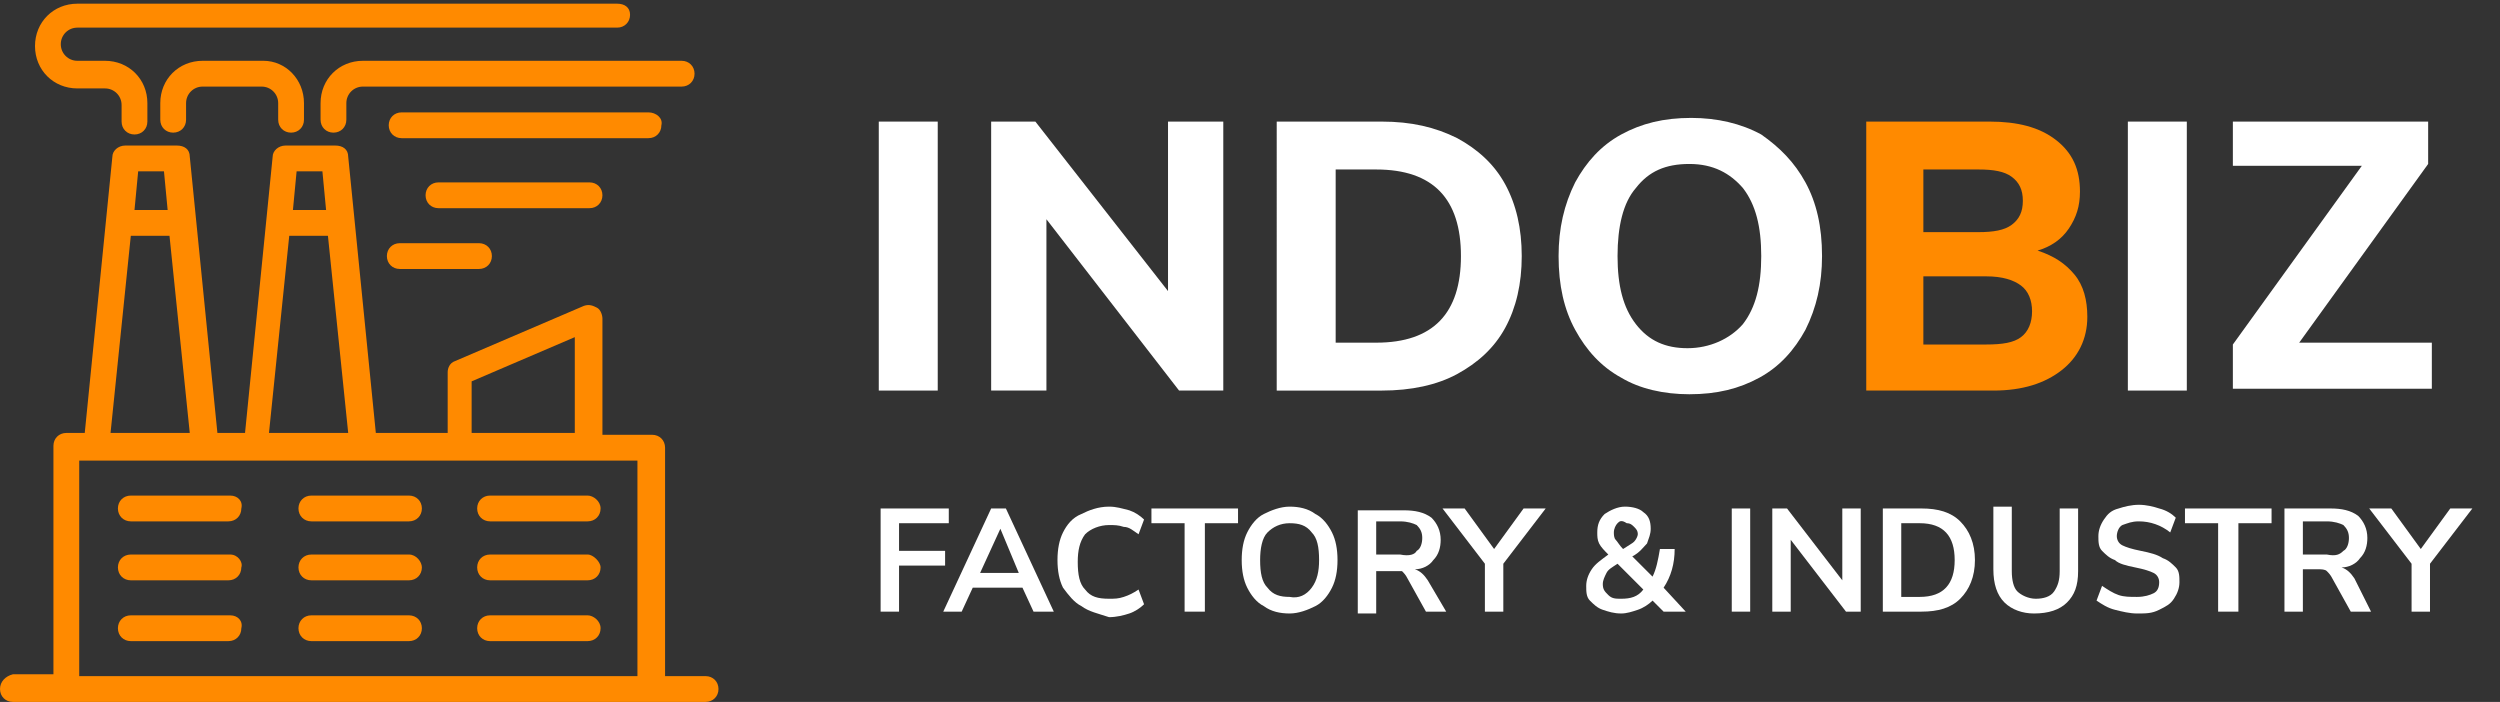 <?xml version="1.0" encoding="utf-8"?>
<!-- Generator: Adobe Illustrator 21.0.2, SVG Export Plug-In . SVG Version: 6.00 Build 0)  -->
<svg version="1.1" id="Layer_1" xmlns="http://www.w3.org/2000/svg" xmlns:xlink="http://www.w3.org/1999/xlink" x="0px" y="0px"
	 viewBox="0 0 135.7 38.1" style="enable-background:new 0 0 135.7 38.1;" xml:space="preserve">
<rect x="0" y="0" width="135.7" height="38.1" fill="#333333" stroke="none"/>
<style type="text/css">
	.st0{fill:#FF8A00;}
	.st1{fill:#FFFFFF;}
</style>
<g>
	<g>
		<g>
			<g>
				<path class="st0" d="M12.5,26.9H7.1c-0.4,0-0.7,0.3-0.7,0.7c0,0.4,0.3,0.7,0.7,0.7h5.3c0.4,0,0.7-0.3,0.7-0.7
					C13.2,27.2,12.9,26.9,12.5,26.9z"/>
			</g>
		</g>
		<g>
			<g>
				<path class="st0" d="M12.5,30.1H7.1c-0.4,0-0.7,0.3-0.7,0.7c0,0.4,0.3,0.7,0.7,0.7h5.3c0.4,0,0.7-0.3,0.7-0.7
					C13.2,30.5,12.9,30.1,12.5,30.1z"/>
			</g>
		</g>
		<g>
			<g>
				<path class="st0" d="M12.5,33.4H7.1c-0.4,0-0.7,0.3-0.7,0.7s0.3,0.7,0.7,0.7h5.3c0.4,0,0.7-0.3,0.7-0.7
					C13.2,33.7,12.9,33.4,12.5,33.4z"/>
			</g>
		</g>
		<g>
			<g>
				<path class="st0" d="M22.2,26.9h-5.3c-0.4,0-0.7,0.3-0.7,0.7c0,0.4,0.3,0.7,0.7,0.7h5.3c0.4,0,0.7-0.3,0.7-0.7
					C22.9,27.2,22.6,26.9,22.2,26.9z"/>
			</g>
		</g>
		<g>
			<g>
				<path class="st0" d="M22.2,30.1h-5.3c-0.4,0-0.7,0.3-0.7,0.7c0,0.4,0.3,0.7,0.7,0.7h5.3c0.4,0,0.7-0.3,0.7-0.7
					C22.9,30.5,22.6,30.1,22.2,30.1z"/>
			</g>
		</g>
		<g>
			<g>
				<path class="st0" d="M22.2,33.4h-5.3c-0.4,0-0.7,0.3-0.7,0.7s0.3,0.7,0.7,0.7h5.3c0.4,0,0.7-0.3,0.7-0.7
					C22.9,33.7,22.6,33.4,22.2,33.4z"/>
			</g>
		</g>
		<g>
			<g>
				<path class="st0" d="M31.9,26.9h-5.3c-0.4,0-0.7,0.3-0.7,0.7c0,0.4,0.3,0.7,0.7,0.7h5.3c0.4,0,0.7-0.3,0.7-0.7
					C32.6,27.2,32.2,26.9,31.9,26.9z"/>
			</g>
		</g>
		<g>
			<g>
				<path class="st0" d="M31.9,30.1h-5.3c-0.4,0-0.7,0.3-0.7,0.7c0,0.4,0.3,0.7,0.7,0.7h5.3c0.4,0,0.7-0.3,0.7-0.7
					C32.6,30.5,32.2,30.1,31.9,30.1z"/>
			</g>
		</g>
		<g>
			<g>
				<path class="st0" d="M31.9,33.4h-5.3c-0.4,0-0.7,0.3-0.7,0.7s0.3,0.7,0.7,0.7h5.3c0.4,0,0.7-0.3,0.7-0.7S32.2,33.4,31.9,33.4z"
					/>
			</g>
		</g>
		<g>
			<g>
				<path class="st0" d="M33.5,0.2H4.2c-1.3,0-2.3,1-2.3,2.3s1,2.3,2.3,2.3h1.5c0.5,0,0.9,0.4,0.9,0.9v0.9c0,0.4,0.3,0.7,0.7,0.7
					C7.7,7.3,8,7,8,6.6v-1c0-1.3-1-2.3-2.3-2.3H4.2c-0.5,0-0.9-0.4-0.9-0.9s0.4-0.9,0.9-0.9h29.3c0.4,0,0.7-0.3,0.7-0.7
					S33.9,0.2,33.5,0.2z"/>
			</g>
		</g>
		<g>
			<g>
				<path class="st0" d="M14.3,3.3H11c-1.3,0-2.3,1-2.3,2.3v0.9c0,0.4,0.3,0.7,0.7,0.7s0.7-0.3,0.7-0.7V5.6c0-0.5,0.4-0.9,0.9-0.9
					h3.2c0.5,0,0.9,0.4,0.9,0.9v0.9c0,0.4,0.3,0.7,0.7,0.7c0.4,0,0.7-0.3,0.7-0.7V5.6C16.5,4.3,15.5,3.3,14.3,3.3z"/>
			</g>
		</g>
		<g>
			<g>
				<path class="st0" d="M37,3.3H19.7c-1.3,0-2.3,1-2.3,2.3v0.9c0,0.4,0.3,0.7,0.7,0.7s0.7-0.3,0.7-0.7V5.6c0-0.5,0.4-0.9,0.9-0.9
					H37c0.4,0,0.7-0.3,0.7-0.7S37.4,3.3,37,3.3z"/>
			</g>
		</g>
		<g>
			<g>
				<path class="st0" d="M35.2,6.1H21.8c-0.4,0-0.7,0.3-0.7,0.7c0,0.4,0.3,0.7,0.7,0.7h13.4c0.4,0,0.7-0.3,0.7-0.7
					C36,6.4,35.6,6.1,35.2,6.1z"/>
			</g>
		</g>
		<g>
			<g>
				<path class="st0" d="M32,9.9h-8.2c-0.4,0-0.7,0.3-0.7,0.7s0.3,0.7,0.7,0.7H32c0.4,0,0.7-0.3,0.7-0.7S32.4,9.9,32,9.9z"/>
			</g>
		</g>
		<g>
			<g>
				<path class="st0" d="M26,13.2h-4.3c-0.4,0-0.7,0.3-0.7,0.7s0.3,0.7,0.7,0.7H26c0.4,0,0.7-0.3,0.7-0.7S26.4,13.2,26,13.2z"/>
			</g>
		</g>
		<g>
			<g>
				<path class="st0" d="M38.3,36.7h-2.2V24.3c0-0.4-0.3-0.7-0.7-0.7h-2.7v-6.3c0-0.2-0.1-0.5-0.3-0.6s-0.4-0.2-0.7-0.1l-7,3
					c-0.3,0.1-0.4,0.4-0.4,0.6v3.3h-3.9l-1.5-15c0-0.4-0.3-0.6-0.7-0.6h-2.7c-0.4,0-0.7,0.3-0.7,0.6l-1.5,15h-1.5l-1.5-15
					c0-0.4-0.3-0.6-0.7-0.6H6.8c-0.4,0-0.7,0.3-0.7,0.6l-1.5,15h-1c-0.4,0-0.7,0.3-0.7,0.7v12.4H0.7C0.3,36.7,0,37,0,37.4
					s0.3,0.7,0.7,0.7h37.6c0.4,0,0.7-0.3,0.7-0.7S38.7,36.7,38.3,36.7z M25.6,20.7l5.6-2.4v5.2h-5.6V20.7L25.6,20.7z M16.1,9.3h1.4
					l0.2,2.1h-1.8L16.1,9.3z M15.7,12.8h2.1l1.1,10.7h-4.3L15.7,12.8z M7.5,9.3h1.4l0.2,2.1H7.3L7.5,9.3z M7.1,12.8h2.1l1.1,10.7H6
					L7.1,12.8z M34.7,36.7H4.3V25h30.3v11.7H34.7z"/>
			</g>
		</g>
	</g>
</g>
<g>
	<path class="st1" d="M47.7,21.2V6.6h3.2v14.6H47.7z"/>
	<path class="st1" d="M63.4,6.6h3v14.6H64l-7.2-9.3v9.3h-3V6.6h2.4l7.2,9.2V6.6z"/>
	<path class="st1" d="M69.3,6.6H75c1.6,0,2.9,0.3,4.1,0.9c1.1,0.6,2,1.4,2.6,2.5s0.9,2.4,0.9,3.9c0,1.5-0.3,2.8-0.9,3.9
		c-0.6,1.1-1.5,1.9-2.6,2.5c-1.1,0.6-2.5,0.9-4.1,0.9h-5.7V6.6z M74.7,18.6c3.1,0,4.6-1.6,4.6-4.7c0-3.1-1.5-4.7-4.6-4.7h-2.2v9.4
		H74.7z"/>
	<path class="st1" d="M88,20.5c-1.1-0.6-1.9-1.5-2.5-2.6c-0.6-1.1-0.9-2.4-0.9-4c0-1.5,0.3-2.8,0.9-4c0.6-1.1,1.4-2,2.5-2.6
		c1.1-0.6,2.3-0.9,3.8-0.9c1.4,0,2.7,0.3,3.8,0.9C96.6,8,97.4,8.8,98,9.9c0.6,1.1,0.9,2.4,0.9,4c0,1.5-0.3,2.8-0.9,4
		c-0.6,1.1-1.4,2-2.5,2.6c-1.1,0.6-2.3,0.9-3.8,0.9C90.3,21.4,89,21.1,88,20.5z M94.6,17.6c0.7-0.9,1-2.1,1-3.7s-0.3-2.8-1-3.7
		c-0.7-0.8-1.6-1.3-2.9-1.3s-2.2,0.4-2.9,1.3c-0.7,0.8-1,2.1-1,3.7s0.3,2.8,1,3.7c0.7,0.9,1.6,1.3,2.8,1.3S93.9,18.4,94.6,17.6z"/>
	<path class="st0" d="M112.6,14.9c0.5,0.6,0.7,1.4,0.7,2.3c0,1.2-0.5,2.2-1.4,2.9c-0.9,0.7-2.1,1.1-3.7,1.1h-6.9V6.6h6.7
		c1.5,0,2.7,0.3,3.6,1c0.9,0.7,1.3,1.6,1.3,2.8c0,0.8-0.2,1.4-0.6,2c-0.4,0.6-1,1-1.7,1.2C111.5,13.9,112.1,14.3,112.6,14.9z
		 M104.4,12.6h3c0.8,0,1.4-0.1,1.8-0.4c0.4-0.3,0.6-0.7,0.6-1.3c0-0.6-0.2-1-0.6-1.3c-0.4-0.3-1-0.4-1.8-0.4h-3V12.6z M109.7,18.3
		c0.4-0.3,0.6-0.8,0.6-1.4s-0.2-1.1-0.6-1.4c-0.4-0.3-1-0.5-1.9-0.5h-3.4v3.7h3.4C108.7,18.7,109.3,18.6,109.7,18.3z"/>
	<path class="st1" d="M115.5,21.2V6.6h3.2v14.6H115.5z"/>
	<path class="st1" d="M124.8,18.6h7.2v2.5h-10.8v-2.4l7-9.7h-7V6.6h10.6v2.3L124.8,18.6z"/>
</g>
<g>
	<path class="st1" d="M47.8,33.2v-5.6h3.7v0.8h-2.7v1.5h2.5v0.8h-2.5v2.5H47.8z"/>
	<path class="st1" d="M56.1,33.2l-0.6-1.3h-2.7l-0.6,1.3h-1l2.6-5.6h0.8l2.6,5.6H56.1z M53.2,31.1h2.1l-1-2.4L53.2,31.1z"/>
	<path class="st1" d="M58.7,32.9c-0.4-0.2-0.7-0.6-1-1c-0.2-0.4-0.3-0.9-0.3-1.5c0-0.6,0.1-1.1,0.3-1.5c0.2-0.4,0.5-0.8,1-1
		c0.4-0.2,0.9-0.4,1.5-0.4c0.4,0,0.7,0.1,1.1,0.2c0.3,0.1,0.6,0.3,0.8,0.5l-0.3,0.8c-0.3-0.2-0.5-0.4-0.8-0.4
		c-0.3-0.1-0.5-0.1-0.8-0.1c-0.5,0-1,0.2-1.3,0.5c-0.3,0.4-0.4,0.9-0.4,1.5c0,0.7,0.1,1.2,0.4,1.5c0.3,0.4,0.7,0.5,1.3,0.5
		c0.3,0,0.5,0,0.8-0.1c0.3-0.1,0.5-0.2,0.8-0.4l0.3,0.8c-0.2,0.2-0.5,0.4-0.8,0.5c-0.3,0.1-0.7,0.2-1.1,0.2
		C59.6,33.3,59.1,33.2,58.7,32.9z"/>
	<path class="st1" d="M64.3,33.2v-4.8h-1.8v-0.8h4.7v0.8h-1.8v4.8H64.3z"/>
	<path class="st1" d="M68.6,32.9c-0.4-0.2-0.7-0.6-0.9-1c-0.2-0.4-0.3-0.9-0.3-1.5c0-0.6,0.1-1.1,0.3-1.5c0.2-0.4,0.5-0.8,0.9-1
		c0.4-0.2,0.9-0.4,1.4-0.4s1,0.1,1.4,0.4c0.4,0.2,0.7,0.6,0.9,1c0.2,0.4,0.3,0.9,0.3,1.5c0,0.6-0.1,1.1-0.3,1.5
		c-0.2,0.4-0.5,0.8-0.9,1c-0.4,0.2-0.9,0.4-1.4,0.4C69.5,33.3,69,33.2,68.6,32.9z M71.2,31.9c0.3-0.4,0.4-0.9,0.4-1.5
		c0-0.7-0.1-1.2-0.4-1.5c-0.3-0.4-0.7-0.5-1.2-0.5c-0.5,0-0.9,0.2-1.2,0.5s-0.4,0.9-0.4,1.5c0,0.7,0.1,1.2,0.4,1.5
		c0.3,0.4,0.7,0.5,1.2,0.5C70.5,32.5,70.9,32.3,71.2,31.9z"/>
	<path class="st1" d="M78.5,33.2h-1.1l-1-1.8c-0.1-0.2-0.2-0.3-0.3-0.4C75.9,31,75.7,31,75.5,31h-0.8v2.3h-1v-5.6h2.5
		c0.6,0,1.1,0.1,1.5,0.4c0.3,0.3,0.5,0.7,0.5,1.2c0,0.4-0.1,0.8-0.4,1.1c-0.2,0.3-0.6,0.5-1,0.5c0.3,0.1,0.5,0.3,0.7,0.6L78.5,33.2z
		 M76.9,29.9c0.2-0.1,0.3-0.4,0.3-0.7c0-0.3-0.1-0.5-0.3-0.7c-0.2-0.1-0.5-0.2-0.9-0.2h-1.3v1.8h1.3C76.5,30.2,76.8,30.1,76.9,29.9z
		"/>
	<path class="st1" d="M83.9,27.6l-2.3,3v2.6h-1v-2.6l-2.3-3h1.2l1.6,2.2l1.6-2.2H83.9z"/>
	<path class="st1" d="M90.3,33.2l-0.6-0.6c-0.2,0.2-0.5,0.4-0.8,0.5c-0.3,0.1-0.6,0.2-0.9,0.2c-0.4,0-0.7-0.1-1-0.2
		c-0.3-0.1-0.5-0.3-0.7-0.5c-0.2-0.2-0.2-0.5-0.2-0.8c0-0.3,0.1-0.6,0.3-0.9s0.5-0.5,0.9-0.8c-0.2-0.2-0.4-0.4-0.5-0.6
		c-0.1-0.2-0.1-0.4-0.1-0.6c0-0.4,0.1-0.7,0.4-1c0.3-0.2,0.7-0.4,1.1-0.4c0.4,0,0.8,0.1,1,0.3c0.3,0.2,0.4,0.5,0.4,0.9
		c0,0.3-0.1,0.5-0.2,0.8c-0.2,0.2-0.4,0.5-0.8,0.7l1.1,1.1c0.2-0.4,0.3-0.9,0.4-1.5h0.8c0,0.8-0.2,1.5-0.6,2.1l1.2,1.3H90.3z
		 M89.2,32l-1.4-1.4c-0.3,0.2-0.5,0.3-0.6,0.5s-0.2,0.4-0.2,0.6c0,0.3,0.1,0.4,0.3,0.6s0.4,0.2,0.7,0.2C88.5,32.5,88.9,32.4,89.2,32
		z M87.8,28.4c-0.1,0.1-0.2,0.3-0.2,0.5c0,0.1,0,0.3,0.1,0.4c0.1,0.1,0.2,0.3,0.4,0.5c0.3-0.2,0.5-0.3,0.6-0.4
		c0.1-0.1,0.2-0.3,0.2-0.4c0-0.2-0.1-0.3-0.2-0.4c-0.1-0.1-0.2-0.2-0.4-0.2C88,28.2,87.9,28.3,87.8,28.4z"/>
	<path class="st1" d="M94,33.2v-5.6h1v5.6H94z"/>
	<path class="st1" d="M100,27.6h1v5.6h-0.8l-3-3.9v3.9h-1v-5.6H97l3,3.9V27.6z"/>
	<path class="st1" d="M102.2,27.6h2.1c0.9,0,1.6,0.2,2.1,0.7s0.8,1.2,0.8,2.1c0,0.9-0.3,1.6-0.8,2.1s-1.2,0.7-2.1,0.7h-2.1V27.6z
		 M104.2,32.4c1.3,0,1.9-0.7,1.9-2c0-1.3-0.6-2-1.9-2h-1v4H104.2z"/>
	<path class="st1" d="M108.8,32.7c-0.4-0.4-0.6-1-0.6-1.8v-3.4h1V31c0,0.5,0.1,0.9,0.3,1.1s0.6,0.4,1,0.4c0.4,0,0.8-0.1,1-0.4
		c0.2-0.3,0.3-0.6,0.3-1.1v-3.4h1v3.4c0,0.8-0.2,1.3-0.6,1.7c-0.4,0.4-1,0.6-1.8,0.6C109.8,33.3,109.2,33.1,108.8,32.7z"/>
	<path class="st1" d="M114.8,33.1c-0.4-0.1-0.7-0.3-1-0.5l0.3-0.8c0.3,0.2,0.6,0.4,0.9,0.5c0.3,0.1,0.6,0.1,1,0.1
		c0.4,0,0.7-0.1,0.9-0.2c0.2-0.1,0.3-0.3,0.3-0.6c0-0.2-0.1-0.4-0.3-0.5c-0.2-0.1-0.5-0.2-1-0.3c-0.5-0.1-0.9-0.2-1.1-0.4
		c-0.3-0.1-0.5-0.3-0.7-0.5s-0.2-0.5-0.2-0.8c0-0.3,0.1-0.6,0.3-0.9c0.2-0.3,0.4-0.5,0.8-0.6c0.3-0.1,0.7-0.2,1.1-0.2
		c0.4,0,0.8,0.1,1.1,0.2c0.4,0.1,0.7,0.3,0.9,0.5l-0.3,0.8c-0.5-0.4-1.1-0.6-1.7-0.6c-0.4,0-0.6,0.1-0.9,0.2
		c-0.2,0.1-0.3,0.4-0.3,0.6c0,0.2,0.1,0.4,0.3,0.5c0.2,0.1,0.5,0.2,1,0.3c0.5,0.1,0.9,0.2,1.2,0.4c0.3,0.1,0.5,0.3,0.7,0.5
		c0.2,0.2,0.2,0.5,0.2,0.8c0,0.3-0.1,0.6-0.3,0.9c-0.2,0.3-0.4,0.4-0.8,0.6s-0.7,0.2-1.2,0.2C115.6,33.3,115.2,33.2,114.8,33.1z"/>
	<path class="st1" d="M120.4,33.2v-4.8h-1.8v-0.8h4.7v0.8h-1.8v4.8H120.4z"/>
	<path class="st1" d="M128.7,33.2h-1.1l-1-1.8c-0.1-0.2-0.2-0.3-0.3-0.4c-0.1-0.1-0.3-0.1-0.5-0.1H125v2.3h-1v-5.6h2.5
		c0.6,0,1.1,0.1,1.5,0.4c0.3,0.3,0.5,0.7,0.5,1.2c0,0.4-0.1,0.8-0.4,1.1c-0.2,0.3-0.6,0.5-1,0.5c0.3,0.1,0.5,0.3,0.7,0.6L128.7,33.2
		z M127.2,29.9c0.2-0.1,0.3-0.4,0.3-0.7c0-0.3-0.1-0.5-0.3-0.7c-0.2-0.1-0.5-0.2-0.9-0.2H125v1.8h1.3
		C126.8,30.2,127,30.1,127.2,29.9z"/>
	<path class="st1" d="M134.2,27.6l-2.3,3v2.6h-1v-2.6l-2.3-3h1.2l1.6,2.2l1.6-2.2H134.2z"/>
</g>
</svg>
